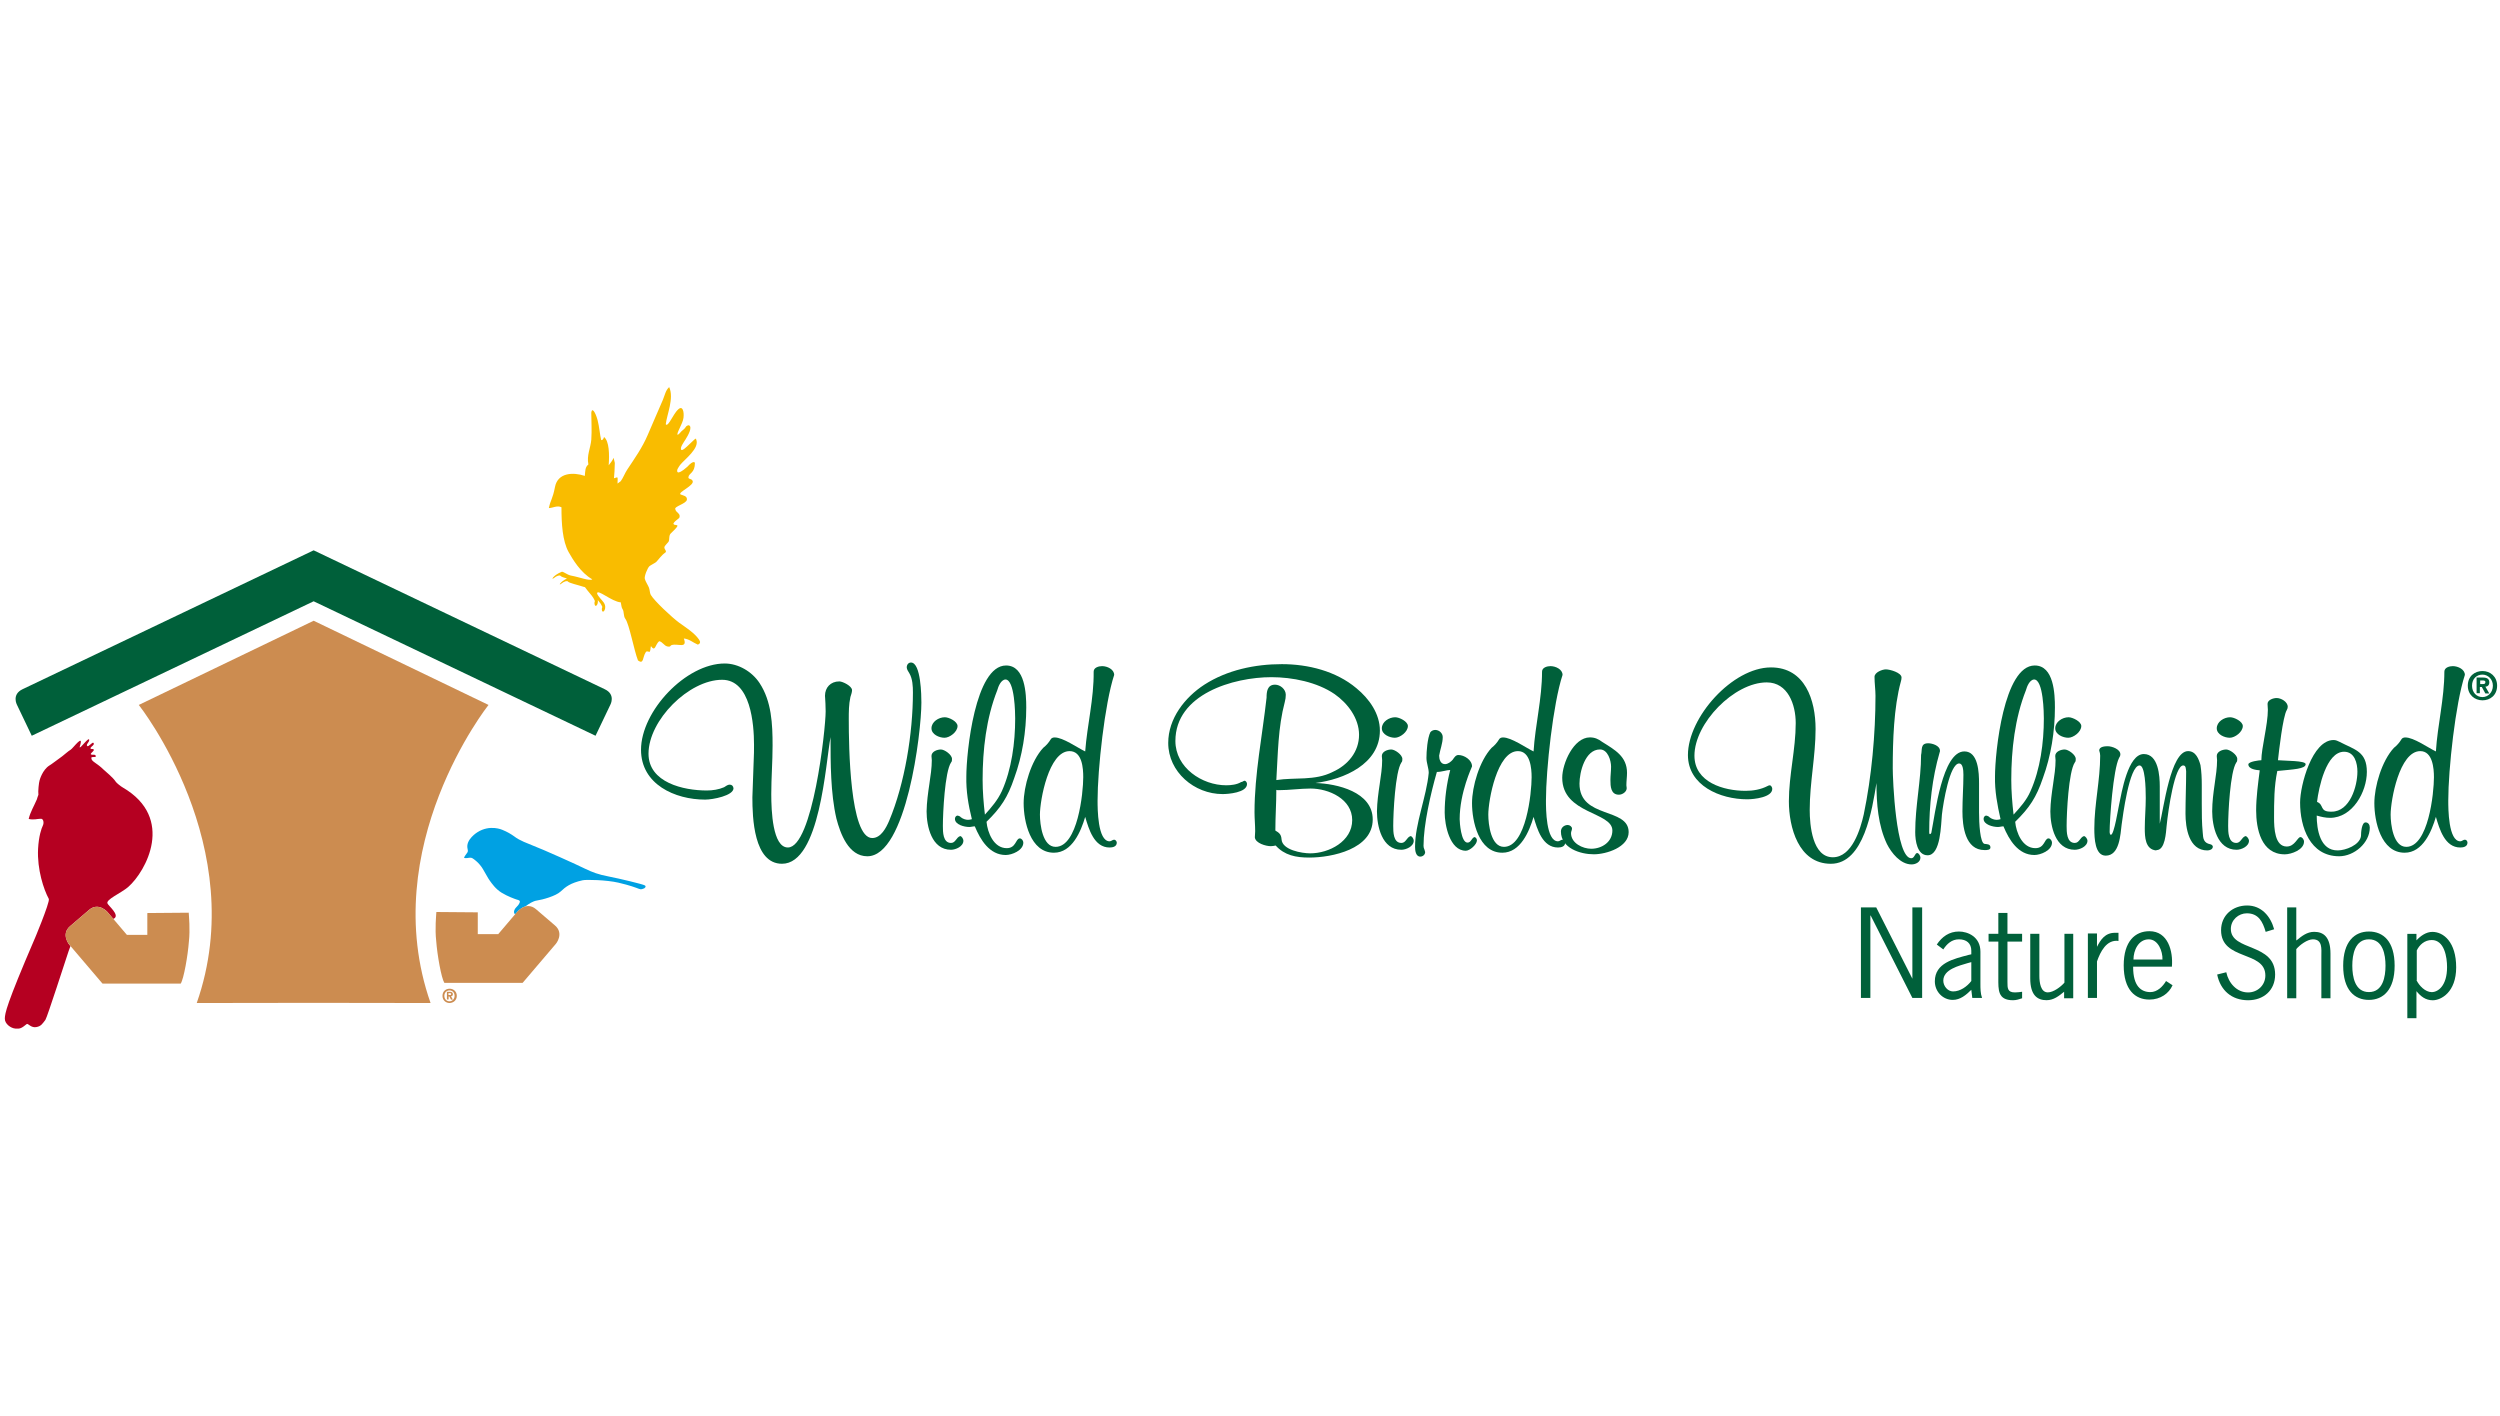 <svg xmlns="http://www.w3.org/2000/svg" width="279" height="158" viewBox="0 0 279 158" fill="none"><g clip-path="url(#clip0_2954_18503)"><path d="M103.99 84.842C103.99 84.697 103.953 84.515 103.953 84.369C103.953 83.861 104.607 83.643 105.007 83.643C105.407 83.643 106.243 84.224 106.243 84.697C106.243 84.842 106.243 84.987 106.134 85.096C105.443 86.15 105.225 90.729 105.225 92.183C105.225 92.837 105.225 94.072 106.134 94.072C106.643 94.072 106.715 93.454 107.151 93.309C107.333 93.309 107.515 93.636 107.515 93.818C107.515 94.472 106.643 94.835 106.134 94.835C103.953 94.835 103.408 92.183 103.408 90.547C103.445 88.439 103.99 86.513 103.99 84.842ZM106.861 81.026C106.861 81.68 105.988 82.334 105.407 82.334C104.825 82.334 103.953 81.971 103.953 81.281C103.953 80.554 104.753 80.045 105.443 80.045C105.916 80.045 106.861 80.517 106.861 81.026Z" fill="#00603A"></path><path d="M109.915 90.912C109.769 89.64 109.66 88.331 109.66 87.023C109.66 83.68 110.06 80.155 111.296 77.029C111.405 76.63 111.695 75.867 112.204 75.83C113.258 75.83 113.294 79.682 113.294 80.191C113.294 82.88 112.895 85.86 111.804 88.295C111.332 89.312 110.641 90.112 109.915 90.912ZM108.461 91.42C108.352 91.457 108.17 91.493 108.025 91.493C107.771 91.493 107.443 91.384 107.225 91.202C107.153 91.093 106.935 91.02 106.826 91.02C106.68 91.057 106.571 91.202 106.571 91.384C106.571 92.038 107.625 92.292 108.17 92.292C108.388 92.292 108.57 92.22 108.788 92.22C109.406 93.71 110.423 95.418 112.24 95.418C112.931 95.418 114.203 94.909 114.203 94.037C114.203 93.819 114.021 93.564 113.803 93.564C113.331 93.601 113.403 94.655 112.349 94.655C110.896 94.655 110.205 92.91 110.096 91.711C111.695 90.148 112.458 88.986 113.185 86.841C114.094 84.37 114.53 81.608 114.53 78.956C114.53 77.466 114.421 74.268 112.277 74.268C108.824 74.268 107.843 83.971 107.843 86.66C107.807 88.259 108.061 89.821 108.461 91.42Z" fill="#00603A"></path><path d="M120.89 86.732C120.89 88.513 120.272 94.509 117.801 94.509C116.347 94.509 116.056 92.001 116.056 90.911C116.056 89.312 117.037 83.825 119.363 83.825C120.781 83.825 120.89 85.751 120.89 86.732ZM121.108 83.861C120.199 83.425 118.636 82.298 117.692 82.298C117.51 82.298 117.328 82.371 117.256 82.516C117.037 82.88 116.747 83.207 116.42 83.461C115.075 84.915 114.239 87.749 114.239 89.639C114.239 91.638 114.966 95.163 117.619 95.163C119.654 95.163 120.635 92.764 121.108 91.165C121.507 92.51 122.089 94.582 123.833 94.582C124.197 94.582 124.633 94.472 124.633 94.036C124.633 93.891 124.487 93.709 124.342 93.709C124.16 93.709 124.015 93.891 123.833 93.891C122.489 93.891 122.489 90.221 122.489 89.348C122.489 85.86 123.288 78.519 124.342 75.321C124.342 74.703 123.579 74.34 122.997 74.34C122.634 74.34 122.052 74.485 122.052 74.958C122.089 77.974 121.326 80.918 121.108 83.861Z" fill="#00603A"></path><path d="M142.33 92.689C142.33 91.163 142.439 89.636 142.439 88.147C142.512 88.183 142.584 88.183 142.693 88.183C143.893 88.183 145.128 88.001 146.255 88.001C148.29 88.001 150.906 89.164 150.906 91.526C150.906 93.888 148.326 95.233 146.218 95.233C145.31 95.233 143.093 94.87 143.02 93.67C142.984 93.125 142.766 92.944 142.33 92.689ZM142.439 87.056C142.621 84.113 142.621 81.206 143.384 78.335C143.457 78.08 143.493 77.79 143.493 77.535C143.493 76.917 142.875 76.409 142.294 76.409C141.422 76.409 141.349 77.208 141.349 77.862C140.876 82.114 140.004 86.366 140.004 90.654C140.004 91.344 140.077 92.071 140.077 92.762C140.077 92.98 140.041 93.234 140.041 93.452C140.113 94.106 141.276 94.433 141.821 94.433C142.003 94.433 142.185 94.397 142.366 94.361C143.348 95.451 144.619 95.705 146.109 95.705C148.653 95.705 153.196 94.76 153.196 91.454C153.196 88.365 149.198 87.456 146.8 87.383C149.962 86.984 153.995 85.276 153.995 81.533C153.995 79.643 152.796 77.971 151.379 76.808C149.089 74.882 145.964 74.119 143.057 74.119C140.041 74.119 136.952 74.773 134.408 76.409C132.227 77.826 130.374 80.188 130.374 82.913C130.374 86.148 133.281 88.619 136.443 88.619C137.024 88.619 139.168 88.474 139.168 87.492C139.168 87.347 139.059 87.129 138.878 87.129C138.732 87.165 138.66 87.274 138.514 87.274C138.042 87.565 137.388 87.638 136.843 87.638C134.153 87.638 131.174 85.675 131.174 82.695C131.174 77.463 137.642 75.573 141.894 75.573C144.22 75.573 146.982 76.118 148.944 77.463C150.398 78.48 151.67 80.152 151.67 82.005C151.67 83.895 150.434 85.385 148.726 86.148C146.727 87.165 144.51 86.729 142.439 87.056Z" fill="#00603A"></path><path d="M154.249 84.842C154.249 84.697 154.213 84.515 154.213 84.369C154.213 83.861 154.867 83.643 155.267 83.643C155.667 83.643 156.503 84.224 156.503 84.697C156.503 84.842 156.503 84.987 156.394 85.096C155.703 86.15 155.485 90.729 155.485 92.183C155.485 92.837 155.485 94.072 156.394 94.072C156.902 94.072 156.975 93.454 157.411 93.309C157.593 93.309 157.774 93.636 157.774 93.818C157.774 94.472 156.902 94.835 156.394 94.835C154.213 94.835 153.668 92.183 153.668 90.547C153.704 88.439 154.249 86.513 154.249 84.842ZM157.12 81.026C157.12 81.68 156.248 82.334 155.667 82.334C155.085 82.334 154.213 81.971 154.213 81.281C154.213 80.554 155.013 80.045 155.703 80.045C156.175 80.045 157.12 80.517 157.12 81.026Z" fill="#00603A"></path><path d="M158.865 94.398C158.865 94.543 158.901 94.689 158.974 94.834C158.974 94.907 159.046 95.016 159.046 95.089C159.046 95.379 158.792 95.597 158.501 95.597C157.993 95.597 157.92 94.907 157.92 94.507C157.92 91.891 159.192 88.947 159.446 86.258C159.446 85.713 159.192 85.168 159.192 84.586C159.192 83.859 159.301 82.369 159.628 81.715C159.773 81.534 159.991 81.461 160.173 81.461C160.609 81.461 161.009 81.824 161.009 82.26C161.009 82.951 160.718 83.641 160.609 84.332C160.609 84.732 160.754 85.277 161.263 85.277C161.59 85.277 161.917 85.022 162.135 84.768C162.281 84.55 162.462 84.259 162.753 84.259C163.407 84.259 164.279 84.804 164.279 85.531C164.279 85.567 162.899 88.438 162.899 91.418C162.899 91.745 163.044 94.035 163.771 94.035C164.17 94.035 164.207 93.562 164.534 93.417C164.679 93.417 164.825 93.599 164.825 93.78C164.825 94.253 164.025 94.943 163.589 94.943C161.772 94.943 161.227 92.036 161.227 90.691C161.227 89.092 161.445 87.493 161.845 85.931C161.445 85.931 160.9 86.149 160.355 86.149C159.664 88.547 158.865 92.036 158.865 94.398Z" fill="#00603A"></path><path d="M170.929 86.732C170.929 88.513 170.311 94.509 167.84 94.509C166.386 94.509 166.095 92.001 166.095 90.911C166.095 89.312 167.077 83.825 169.402 83.825C170.783 83.825 170.929 85.751 170.929 86.732ZM171.147 83.861C170.238 83.425 168.676 82.298 167.731 82.298C167.549 82.298 167.367 82.371 167.295 82.516C167.077 82.88 166.786 83.207 166.459 83.461C165.114 84.915 164.278 87.749 164.278 89.639C164.278 91.638 165.005 95.163 167.658 95.163C169.693 95.163 170.674 92.764 171.147 91.165C171.546 92.51 172.128 94.582 173.872 94.582C174.236 94.582 174.672 94.472 174.672 94.036C174.672 93.891 174.563 93.709 174.381 93.709C174.199 93.709 174.054 93.891 173.872 93.891C172.528 93.891 172.528 90.221 172.528 89.348C172.528 85.86 173.327 78.519 174.381 75.321C174.381 74.703 173.618 74.34 173.036 74.34C172.673 74.34 172.092 74.485 172.092 74.958C172.092 77.974 171.328 80.918 171.147 83.861Z" fill="#00603A"></path><path d="M177.87 95.339C176.343 95.339 174.199 94.649 174.199 92.795C174.199 92.359 174.563 92.069 174.962 92.069C175.18 92.069 175.435 92.25 175.435 92.468C175.435 92.65 175.326 92.795 175.326 92.977C175.326 94.104 176.634 94.721 177.579 94.721C178.778 94.721 179.941 93.958 179.941 92.686C179.941 90.579 174.345 90.869 174.345 86.799C174.345 85.2 175.617 82.293 177.434 82.293C177.979 82.293 178.378 82.475 178.814 82.802C180.195 83.674 181.576 84.401 181.576 86.254C181.576 86.69 181.504 87.163 181.504 87.635C181.504 87.744 181.54 87.853 181.54 87.962C181.54 88.362 181.068 88.689 180.668 88.689C179.759 88.689 179.723 87.744 179.723 87.054C179.723 86.581 179.796 86.036 179.796 85.564C179.796 84.873 179.432 83.638 178.56 83.638C176.888 83.638 176.271 86.181 176.271 87.453C176.271 91.414 181.758 90.07 181.758 92.868C181.758 94.54 179.287 95.339 177.87 95.339Z" fill="#00603A"></path><path d="M220.861 90.653C220.861 91.853 220.97 94.106 221.479 94.178C221.733 94.215 222.133 94.178 222.133 94.578C222.133 94.869 221.733 94.869 221.479 94.869C219.298 94.869 219.008 92.18 219.008 90.544C219.008 89.163 219.117 87.819 219.117 86.474C219.117 85.893 219.044 85.202 218.644 85.202C217.59 85.202 216.864 89.6 216.718 90.908C216.609 91.962 216.609 95.45 215.119 95.45C213.956 95.45 213.738 93.815 213.738 92.87C213.738 89.927 214.392 87.056 214.392 84.257C214.538 83.676 214.283 82.949 215.192 82.949C215.628 82.949 216.5 83.204 216.5 83.785C216.5 83.858 216.5 83.894 216.464 83.967C215.628 86.838 215.301 89.89 215.301 92.87C215.301 92.906 215.301 93.088 215.374 93.088C215.483 93.088 215.555 92.943 215.555 92.834C215.955 90.871 216.755 83.858 219.226 83.858C220.788 83.858 220.861 86.256 220.861 87.419V88.945V90.653Z" fill="#00603A"></path><path d="M224.713 90.912C224.568 89.64 224.459 88.331 224.459 87.023C224.459 83.68 224.859 80.155 226.094 77.029C226.203 76.63 226.494 75.867 227.003 75.83C228.057 75.83 228.093 79.682 228.093 80.191C228.093 82.88 227.693 85.86 226.603 88.295C226.167 89.312 225.44 90.112 224.713 90.912ZM223.26 91.42C223.151 91.457 222.969 91.493 222.824 91.493C222.569 91.493 222.242 91.384 222.024 91.202C221.952 91.093 221.734 91.02 221.624 91.02C221.479 91.057 221.37 91.202 221.37 91.384C221.37 92.038 222.424 92.292 222.969 92.292C223.187 92.292 223.369 92.22 223.587 92.22C224.205 93.71 225.222 95.418 227.039 95.418C227.73 95.418 229.002 94.909 229.002 94.037C229.002 93.819 228.82 93.564 228.602 93.564C228.129 93.601 228.202 94.655 227.148 94.655C225.695 94.655 225.004 92.91 224.895 91.711C226.494 90.148 227.257 88.986 227.984 86.841C228.893 84.37 229.329 81.608 229.329 78.956C229.329 77.466 229.22 74.268 227.076 74.268C223.623 74.268 222.642 83.971 222.642 86.66C222.606 88.259 222.896 89.821 223.26 91.42Z" fill="#00603A"></path><path d="M229.401 84.842C229.401 84.697 229.364 84.515 229.364 84.369C229.364 83.861 230.019 83.643 230.418 83.643C230.818 83.643 231.654 84.224 231.654 84.697C231.654 84.842 231.654 84.987 231.545 85.096C230.854 86.15 230.636 90.729 230.636 92.183C230.636 92.837 230.636 94.072 231.545 94.072C232.054 94.072 232.126 93.454 232.562 93.309C232.744 93.309 232.962 93.636 232.962 93.818C232.962 94.472 232.09 94.835 231.545 94.835C229.364 94.835 228.819 92.183 228.819 90.547C228.856 88.439 229.401 86.513 229.401 84.842ZM232.272 81.026C232.272 81.68 231.4 82.334 230.818 82.334C230.237 82.334 229.364 81.971 229.364 81.281C229.364 80.554 230.164 80.045 230.854 80.045C231.29 80.045 232.272 80.517 232.272 81.026Z" fill="#00603A"></path><path d="M244.192 83.824C245.064 83.824 245.391 84.733 245.573 85.387C245.682 86.078 245.718 86.841 245.718 87.567V89.675C245.718 90.765 245.718 91.856 245.827 92.946C245.863 93.6 245.936 94.072 246.663 94.218C246.808 94.254 246.917 94.327 246.954 94.472C246.954 94.799 246.59 94.908 246.336 94.908C244.264 94.908 243.901 92.364 243.901 90.802C243.901 89.203 243.974 87.677 243.974 86.078C243.937 85.859 243.974 85.423 243.647 85.423C242.702 85.423 241.975 90.329 241.793 92.183C241.72 92.873 241.648 94.872 240.667 94.872L240.63 94.908C239.395 94.799 239.358 93.382 239.358 92.437C239.358 91.311 239.467 90.184 239.467 89.057C239.467 87.894 239.395 85.423 238.777 85.423C237.614 85.423 236.887 91.238 236.778 92.001C236.633 93.127 236.56 95.49 234.998 95.49C233.798 95.49 233.726 93.564 233.726 92.473C233.726 89.748 234.38 87.059 234.38 84.333C234.38 84.151 234.343 83.97 234.271 83.752C234.271 83.316 234.925 83.279 235.216 83.279C235.688 83.279 236.633 83.606 236.633 84.188C236.633 84.333 236.56 84.478 236.487 84.588C235.833 85.859 235.434 91.419 235.434 92.873C235.434 92.946 235.47 93.164 235.579 93.164C235.942 93.164 236.415 90.075 236.487 89.821C236.778 88.44 237.469 84.151 239.249 84.151C240.885 84.151 241.03 86.623 241.03 87.749V91.928C241.466 90.293 242.229 83.824 244.192 83.824Z" fill="#00603A"></path><path d="M247.426 84.842C247.426 84.697 247.39 84.515 247.39 84.369C247.39 83.861 248.044 83.643 248.443 83.643C248.843 83.643 249.679 84.224 249.679 84.697C249.679 84.842 249.679 84.987 249.57 85.096C248.88 86.15 248.662 90.729 248.662 92.183C248.662 92.837 248.662 94.072 249.57 94.072C250.079 94.072 250.152 93.454 250.588 93.309C250.769 93.309 250.987 93.636 250.987 93.818C250.987 94.472 250.115 94.835 249.606 94.835C247.426 94.835 246.881 92.183 246.881 90.547C246.881 88.439 247.426 86.513 247.426 84.842ZM250.297 81.026C250.297 81.68 249.425 82.334 248.843 82.334C248.262 82.334 247.39 81.971 247.39 81.281C247.39 80.554 248.189 80.045 248.88 80.045C249.352 80.045 250.297 80.517 250.297 81.026Z" fill="#00603A"></path><path d="M257.31 85.278C257.31 85.823 255.929 85.859 254.148 86.041C253.785 87.749 253.785 89.529 253.785 91.237C253.785 92.437 253.858 94.472 255.202 94.472C256.111 94.472 256.401 93.418 256.729 93.418C256.91 93.418 257.128 93.672 257.128 93.927C257.128 94.835 255.711 95.344 254.984 95.344C252.331 95.344 251.786 92.473 251.786 90.438C251.786 88.984 252.004 87.422 252.186 85.968C251.823 85.932 250.95 85.859 250.914 85.314C250.914 84.987 252.15 84.841 252.368 84.841C252.368 83.497 253.094 80.88 253.094 79.209C253.094 79.027 253.058 78.773 253.058 78.555C253.058 78.118 253.676 77.9 254.076 77.9C254.548 77.9 255.311 78.3 255.311 78.882C255.311 79.027 255.275 79.1 255.202 79.245C254.766 79.972 254.33 83.824 254.221 84.841C255.021 84.914 257.31 84.878 257.31 85.278Z" fill="#00603A"></path><path d="M258.581 89.491C258.763 87.928 259.599 83.894 261.597 83.894C262.797 83.894 263.087 85.202 263.087 86.111C263.087 87.746 262.251 90.581 260.216 90.581C258.799 90.617 259.417 89.818 258.581 89.491ZM258.545 91.017C259.054 91.162 259.526 91.271 260.035 91.271C262.542 91.271 264.141 88.364 264.141 86.147C264.141 83.858 262.797 83.676 261.125 82.804C260.907 82.695 260.689 82.586 260.434 82.586C258.036 82.586 256.691 87.637 256.691 89.563C256.691 92.289 257.782 95.559 261.052 95.559C262.724 95.559 264.468 94.07 264.468 92.362C264.468 92.071 264.323 91.78 263.996 91.78C263.56 91.78 263.487 92.907 263.487 93.306C263.342 94.324 261.743 94.905 260.907 94.905C258.908 94.942 258.545 92.543 258.545 91.017Z" fill="#00603A"></path><path d="M271.628 86.732C271.628 88.513 271.01 94.509 268.539 94.509C267.085 94.509 266.795 92.001 266.795 90.911C266.795 89.312 267.776 83.825 270.102 83.825C271.482 83.825 271.628 85.751 271.628 86.732ZM271.846 83.861C270.937 83.425 269.375 82.298 268.43 82.298C268.248 82.298 268.066 82.371 267.994 82.516C267.776 82.88 267.485 83.207 267.158 83.461C265.813 84.915 264.978 87.749 264.978 89.639C264.978 91.638 265.704 95.163 268.357 95.163C270.392 95.163 271.373 92.764 271.846 91.165C272.246 92.51 272.827 94.582 274.571 94.582C274.935 94.582 275.371 94.472 275.371 94.036C275.371 93.891 275.262 93.709 275.08 93.709C274.898 93.709 274.753 93.891 274.571 93.891C273.227 93.891 273.227 90.221 273.227 89.348C273.227 85.86 274.026 78.519 275.08 75.321C275.08 74.703 274.317 74.34 273.736 74.34C273.372 74.34 272.791 74.485 272.791 74.958C272.791 77.974 272.028 80.918 271.846 83.861Z" fill="#00603A"></path><path d="M87.273 96.396C84.112 96.396 83.966 91.236 83.966 88.982L84.112 84.876C84.148 84.258 84.148 83.713 84.148 83.095C84.148 80.842 83.785 75.864 80.587 75.864C76.88 75.864 72.374 80.37 72.374 84.113C72.374 87.347 76.299 88.219 78.879 88.219C79.533 88.219 80.224 88.11 80.805 87.856C80.987 87.747 81.205 87.565 81.423 87.565C81.677 87.565 81.822 87.71 81.859 87.965C81.859 88.801 79.533 89.237 78.697 89.237C75.317 89.237 71.538 87.529 71.538 83.677C71.538 79.352 76.553 74.046 80.878 74.046C82.404 74.046 83.93 74.955 84.766 76.227C86.111 78.262 86.22 80.806 86.22 83.204C86.22 85.021 86.074 86.802 86.074 88.619C86.074 90.472 86.22 94.579 87.928 94.579C90.689 94.579 92.143 81.387 92.143 79.389C92.143 78.807 92.107 78.226 92.07 77.644C92.07 76.736 92.688 76.045 93.669 76.045C94.033 76.045 95.087 76.554 95.087 77.026C95.087 77.281 94.978 77.535 94.905 77.79C94.723 78.625 94.723 79.461 94.723 80.261C94.723 83.204 94.832 93.525 97.34 93.525C98.321 93.525 98.902 92.362 99.23 91.599C100.974 87.456 101.882 81.823 101.882 77.281C101.882 76.59 101.846 75.754 101.483 75.137C101.374 74.955 101.192 74.701 101.192 74.483C101.192 74.192 101.374 73.938 101.664 73.938C102.791 73.938 102.827 77.717 102.827 78.407C102.827 81.787 101.156 95.56 96.795 95.56C94.687 95.56 93.778 93.016 93.342 91.345C92.688 88.546 92.688 85.13 92.688 82.26C92.143 85.13 91.525 96.396 87.273 96.396Z" fill="#00603A"></path><path d="M204.327 96.398C200.692 96.398 199.639 92.291 199.639 89.42C199.639 86.513 200.402 83.606 200.402 80.699C200.402 78.627 199.53 76.156 197.167 76.156C193.533 76.156 189.1 80.699 189.1 84.333C189.1 87.313 192.37 88.257 194.805 88.257C195.641 88.257 196.513 88.112 197.276 87.712C197.349 87.676 197.422 87.64 197.494 87.64C197.676 87.64 197.785 87.894 197.785 88.039C197.785 88.984 195.75 89.202 194.987 89.202C191.971 89.202 188.373 87.676 188.373 84.26C188.373 80.044 193.352 74.484 197.64 74.484C201.456 74.484 202.619 78.155 202.619 81.353C202.619 84.369 201.964 87.349 201.964 90.401C201.964 92.073 202.255 95.671 204.545 95.671C206.689 95.671 207.633 92.509 207.997 90.874C208.869 86.695 209.305 81.898 209.305 77.646C209.305 76.992 209.196 76.229 209.196 75.538C209.196 75.029 210.068 74.702 210.468 74.702C210.904 74.702 212.212 75.066 212.212 75.611C212.212 75.756 212.176 75.938 212.14 76.047C211.34 78.954 211.231 82.734 211.231 85.75C211.231 86.876 211.558 95.78 213.303 95.78C213.666 95.78 213.702 95.198 213.957 95.198C214.138 95.198 214.32 95.525 214.32 95.707C214.32 96.216 213.775 96.47 213.339 96.47C212.103 96.47 211.086 95.198 210.577 94.181C209.596 92.109 209.414 89.675 209.414 87.385C208.942 90.256 208.033 96.398 204.327 96.398Z" fill="#00603A"></path><path d="M276.788 76.377V75.941H277.043C277.188 75.941 277.37 75.941 277.37 76.122C277.37 76.304 277.261 76.34 277.115 76.34H276.788V76.377ZM276.788 76.667H276.97L277.37 77.394H277.806L277.37 76.631C277.588 76.631 277.806 76.486 277.806 76.159C277.806 75.759 277.551 75.614 277.079 75.614H276.388V77.358H276.752V76.667H276.788ZM278.678 76.522C278.678 75.504 277.915 74.887 277.043 74.887C276.17 74.887 275.407 75.468 275.407 76.522C275.407 77.54 276.17 78.157 277.043 78.157C277.915 78.157 278.678 77.576 278.678 76.522ZM278.205 76.522C278.205 77.285 277.66 77.794 277.043 77.794C276.388 77.794 275.88 77.285 275.88 76.522C275.88 75.759 276.388 75.287 277.043 75.287C277.66 75.287 278.205 75.795 278.205 76.522Z" fill="#00603A"></path><path d="M208.733 111.37H207.679V101.268H209.387L213.421 109.226V101.268H214.511V111.37H213.421L208.769 102.176H208.733V111.37Z" fill="#00603A"></path><path d="M220.107 111.37L219.998 110.462C219.416 111.043 218.762 111.589 217.926 111.589C216.836 111.589 215.928 110.68 215.928 109.517C215.928 107.446 218.072 107.01 219.671 106.574L219.998 106.501V106.101C219.998 105.265 219.453 104.829 218.617 104.829C217.817 104.829 217.272 105.338 216.873 105.956L216.146 105.411C216.727 104.538 217.527 103.957 218.617 103.957C219.598 103.957 221.015 104.538 221.015 106.21V109.772C221.015 110.317 221.015 110.862 221.197 111.37H220.107ZM219.598 107.482C218.653 107.773 216.873 108.173 216.873 109.444C216.873 110.026 217.345 110.644 217.963 110.644C218.762 110.644 219.525 110.099 219.998 109.481V107.373L219.598 107.482Z" fill="#00603A"></path><path d="M224.032 104.213H225.667V105.085H224.032V109.591C224.032 110.281 224.032 110.754 224.867 110.754C225.158 110.754 225.413 110.717 225.667 110.681V111.408C225.34 111.517 225.013 111.626 224.649 111.626C222.941 111.626 223.014 110.463 223.014 109.155V105.085H221.924V104.213H223.014V101.887H224.032V104.213Z" fill="#00603A"></path><path d="M230.355 104.209H231.372V111.404H230.355V110.678C229.773 111.15 229.192 111.622 228.392 111.622C227.375 111.622 226.575 111.077 226.575 109.188V104.209H227.593V108.897C227.593 109.66 227.738 110.75 228.538 110.75C229.155 110.75 229.991 110.132 230.391 109.66V104.209H230.355Z" fill="#00603A"></path><path d="M233.988 105.735C234.424 104.863 234.933 104.1 236.023 104.1H236.423V105.008C235.078 104.826 234.388 106.244 234.024 107.298V111.368H233.007V104.172H234.024V105.735H233.988Z" fill="#00603A"></path><path d="M238.06 107.956C238.06 110.027 238.932 110.718 239.986 110.718C240.749 110.718 241.367 110.1 241.73 109.482L242.457 109.954C242.057 110.863 241.112 111.553 239.877 111.553C238.278 111.553 237.006 110.463 237.006 107.738C237.006 105.048 238.278 103.922 239.877 103.922C241.948 103.922 242.53 106.139 242.384 107.883H238.06V107.956ZM241.33 107.083C241.367 106.175 240.858 104.83 239.804 104.83C238.641 104.83 238.096 106.066 238.096 107.083H241.33Z" fill="#00603A"></path><path d="M252.85 103.996C252.523 102.87 252.051 101.925 250.743 101.925C249.834 101.925 248.962 102.652 248.962 103.669C248.962 106.177 253.904 105.196 253.904 108.757C253.904 110.538 252.596 111.628 250.888 111.628C249.071 111.628 247.799 110.538 247.436 108.757L248.453 108.503C248.707 109.702 249.616 110.756 250.888 110.756C251.942 110.756 252.814 109.956 252.814 108.866C252.814 106.068 247.872 107.231 247.872 103.815C247.872 102.143 249.18 101.053 250.779 101.053C252.378 101.053 253.395 102.252 253.795 103.706L252.85 103.996Z" fill="#00603A"></path><path d="M256.302 104.938C256.883 104.466 257.465 103.993 258.264 103.993C259.282 103.993 260.081 104.538 260.081 106.428V111.407H259.064V106.682C259.064 105.919 259.209 104.829 258.119 104.829C257.501 104.829 256.665 105.447 256.266 105.919V111.407H255.248V101.268H256.266V104.938H256.302Z" fill="#00603A"></path><path d="M261.499 107.773C261.499 105.084 262.771 103.957 264.37 103.957C265.969 103.957 267.241 105.047 267.241 107.773C267.241 110.462 265.969 111.589 264.37 111.589C262.771 111.589 261.499 110.498 261.499 107.773ZM266.223 107.773C266.223 106.537 265.933 104.829 264.37 104.829C262.807 104.829 262.517 106.537 262.517 107.773C262.517 109.008 262.807 110.716 264.37 110.716C265.933 110.716 266.223 109.008 266.223 107.773Z" fill="#00603A"></path><path d="M269.676 113.628H268.658V104.216H269.676V104.943C270.148 104.434 270.766 103.998 271.456 103.998C272.692 103.998 274.109 105.125 274.109 107.959C274.109 110.721 272.438 111.63 271.493 111.63C270.693 111.63 270.148 111.193 269.676 110.612V113.628ZM269.676 109.376C269.966 109.994 270.657 110.721 271.384 110.721C272.074 110.721 273.092 110.031 273.092 107.923C273.092 106.833 272.801 104.907 271.384 104.907C270.584 104.907 270.003 105.452 269.712 106.069V109.376H269.676Z" fill="#00603A"></path><path d="M50.047 111.044V110.834H50.18C50.256 110.834 50.351 110.834 50.351 110.929C50.351 111.025 50.294 111.044 50.218 111.044H50.047ZM50.047 111.196H50.142L50.332 111.557H50.541L50.332 111.177C50.446 111.177 50.541 111.12 50.541 110.948C50.541 110.758 50.408 110.682 50.199 110.682H49.875V111.538H50.066V111.196H50.047ZM50.978 111.139C50.978 110.644 50.598 110.34 50.18 110.34C49.761 110.34 49.381 110.625 49.381 111.139C49.381 111.633 49.761 111.938 50.18 111.938C50.598 111.918 50.978 111.633 50.978 111.139ZM50.731 111.139C50.731 111.5 50.465 111.747 50.161 111.747C49.837 111.747 49.59 111.5 49.59 111.139C49.59 110.777 49.837 110.53 50.161 110.53C50.484 110.53 50.731 110.758 50.731 111.139Z" fill="#CC8C50"></path><path d="M78.008 71.368C77.476 70.607 76.544 70.036 75.783 69.485C74.984 68.895 73.025 67.069 72.626 66.385C72.512 66.194 72.512 65.776 72.417 65.567C72.302 65.281 72.036 64.901 71.96 64.597C71.884 64.311 72.264 63.379 72.474 63.189C72.607 63.075 73.044 62.866 73.234 62.714C73.501 62.447 73.805 61.972 74.224 61.687C74.49 61.515 74.109 61.325 74.147 61.059C74.166 60.907 74.528 60.583 74.604 60.469C74.756 60.203 74.604 59.766 74.87 59.518C76.316 58.168 75.174 58.834 75.156 58.415C75.384 58.035 75.783 57.921 75.84 57.711C75.935 57.274 75.46 57.236 75.365 56.837C75.194 56.513 76.582 56.228 76.658 55.771C76.715 55.334 76.202 55.296 75.954 55.182C75.574 54.953 77.59 54.155 77.286 53.641C77.134 53.375 76.791 53.508 76.829 53.242C76.886 52.785 77.552 52.804 77.552 51.663C77.552 51.663 77.457 51.264 76.696 52.1C75.422 53.223 75.536 52.519 75.612 52.348C75.65 52.253 75.84 51.967 75.897 51.891C76.392 51.264 78.142 50.008 77.685 49.019C77.761 48.582 76.259 50.465 76.03 50.199C75.84 49.97 76.335 49.324 76.506 49.038C76.829 48.525 77.305 47.65 76.886 47.46C76.886 47.46 76.639 47.441 76.506 47.688C76.373 47.916 76.088 48.049 75.916 48.278C75.954 48.278 75.65 48.525 75.65 48.525C75.384 48.487 76.202 47.307 76.278 46.623C76.354 45.976 76.202 45.234 75.707 45.672C75.346 45.995 75.118 46.49 74.851 46.889C74.756 47.041 74.433 47.593 74.3 47.346C74.414 46.28 75.251 44.435 74.68 43.199C74.281 43.561 74.204 44.074 73.976 44.626C73.444 45.9 72.835 47.212 72.284 48.544C71.675 49.97 70.819 51.169 70.001 52.405C69.735 52.804 69.564 53.299 69.278 53.698L68.917 53.965C68.936 53.071 68.993 53.261 68.518 53.375C68.575 52.937 68.594 52.291 68.613 51.663C68.613 51.625 68.48 51.093 68.48 51.093C68.365 51.378 68.099 51.72 67.928 51.929C68.023 50.712 67.985 49.228 67.414 48.772C67.3 49.114 67.205 49.114 67.091 49.114C66.958 48.582 66.882 47.612 66.692 46.889C66.444 45.976 66.064 45.425 65.988 46.052C65.988 47.003 66.064 47.992 65.988 49.076C65.912 49.989 65.455 50.826 65.665 51.834C65.284 52.139 65.322 52.557 65.265 53.109C63.953 52.671 62.241 52.747 61.937 54.345C61.67 55.733 61.442 55.771 61.252 56.703C61.727 56.684 62.165 56.38 62.659 56.608C62.659 58.453 62.773 60.374 63.458 61.611C63.896 62.39 64.79 63.912 66.102 64.654C65.779 64.863 64.675 64.406 63.724 64.235C63.249 64.14 62.85 63.741 62.678 63.817C61.727 64.197 61.461 64.787 61.803 64.52C62.146 64.235 62.488 64.159 62.564 64.273C62.64 64.368 62.926 64.463 63.268 64.559C62.507 64.939 62.298 65.415 62.621 65.148C62.964 64.863 63.306 64.787 63.382 64.901C63.515 65.072 64.504 65.281 65.132 65.49C65.17 65.51 65.227 65.51 65.284 65.529C65.588 65.966 66.064 66.461 66.216 66.727C66.52 67.24 66.311 67.031 66.349 67.392C66.406 67.887 66.806 67.488 66.711 66.955C66.844 67.126 66.958 67.259 67.034 67.374C67.357 67.906 67.148 67.678 67.167 68.039C67.224 68.629 67.833 67.906 67.376 67.24C67.224 67.012 66.73 66.556 66.635 66.232C66.635 65.662 68.289 67.164 69.278 67.221C69.335 67.526 69.373 67.849 69.469 67.963C69.678 68.267 69.545 68.743 69.792 69.066C70.229 69.656 70.762 72.604 71.199 73.707C71.846 74.183 71.713 73.365 72.036 72.832C72.15 72.623 72.264 72.699 72.493 72.756C72.626 72.547 72.569 72.395 72.645 72.109C73.139 72.794 73.101 71.957 73.558 71.558C73.938 71.615 74.109 72.071 74.49 72.147C74.87 72.224 74.775 72.052 74.946 71.995C75.612 71.767 76.753 72.452 76.316 71.254C76.962 71.33 77.324 71.71 77.875 71.938C78.161 71.843 78.199 71.634 78.008 71.368Z" fill="#F9BC00"></path><path d="M71.96 98.809C71.751 98.676 69.126 98.048 67.947 97.82C66.767 97.592 66.159 97.364 65.284 96.945C64.409 96.508 60.7 94.834 59.312 94.301C57.923 93.769 57.581 93.484 57.429 93.369C56.972 93.046 56.649 92.856 56.059 92.609C56.059 92.609 54.69 91.981 53.282 92.875C53.282 92.875 51.932 93.693 52.179 94.72C52.236 94.967 52.217 95.024 52.16 95.138C52.103 95.252 51.78 95.595 51.799 95.747C51.799 95.747 52.008 95.804 52.35 95.728C52.445 95.709 52.617 95.709 52.731 95.785C52.864 95.861 53.472 96.279 53.891 96.983C54.309 97.687 54.461 98.01 54.671 98.296C54.88 98.581 55.298 99.209 55.983 99.627C56.668 100.045 57.428 100.312 57.657 100.388C57.885 100.445 58.037 100.502 58.018 100.635C57.999 100.768 57.885 100.996 57.676 101.187C57.467 101.377 57.219 101.776 57.467 102.023L57.486 102.043L57.771 101.719C57.771 101.719 58.132 101.301 58.646 101.149C59.007 100.863 59.502 100.559 59.901 100.502C60.548 100.407 62.012 100.007 62.564 99.494C63.115 98.98 63.648 98.543 65.017 98.239C65.417 98.143 67.699 98.201 69.012 98.505C70.324 98.809 70.99 99.075 71.294 99.189C71.598 99.304 71.674 99.209 71.808 99.171C71.903 99.171 72.188 98.942 71.96 98.809Z" fill="#00A1E3"></path><path d="M54.518 78.671L35.004 69.275L15.489 78.671C15.489 78.671 28.061 94.515 21.956 111.937L35.004 111.918L48.051 111.937C41.946 94.515 54.518 78.671 54.518 78.671Z" fill="#CC8C50"></path><path d="M67.489 76.917C66.861 76.613 35.003 61.416 35.003 61.416C35.003 61.416 3.144 76.613 2.517 76.917C1.28 77.507 1.889 78.648 1.889 78.648L3.544 82.11L35.003 67.103L66.462 82.11L68.116 78.648C68.116 78.648 68.744 77.507 67.489 76.917Z" fill="#00603A"></path><path d="M7.748 105.451C7.748 105.451 6.759 104.272 7.824 103.359C8.927 102.408 9.954 101.533 9.954 101.533C11.019 100.639 12.008 101.799 12.008 101.799L12.636 102.541C12.693 102.541 12.731 102.503 12.788 102.465C13.302 102.065 12.142 101.114 12.008 100.848C11.723 100.411 13.53 99.669 14.31 98.984C16.307 97.234 19.54 91.3 13.72 87.895C13.473 87.762 12.998 87.363 12.94 87.268C12.56 86.697 11.818 86.146 11.59 85.918C10.81 85.138 10.221 85.004 10.202 84.643C10.087 84.377 10.677 84.567 10.696 84.415C10.677 84.092 10.278 84.32 10.126 84.168C10.145 83.996 10.506 83.825 10.468 83.673C10.43 83.483 9.992 83.711 10.126 83.426C10.221 83.293 10.601 83.084 10.43 82.912C10.335 82.741 9.859 83.407 9.745 83.255C9.555 83.121 9.935 82.836 9.954 82.627C10.011 82.037 8.87 83.711 8.889 83.369C9.441 81.695 8.166 83.502 7.881 83.673C7.615 83.825 7.272 84.149 6.949 84.396C6.55 84.681 5.732 85.309 5.523 85.423C4.724 85.918 4.42 87.078 4.42 87.078C4.343 87.306 4.229 88.314 4.286 88.694C4.229 88.828 4.134 89.132 4.115 89.208C3.811 89.931 3.373 90.634 3.202 91.395C3.754 91.528 4.172 91.376 4.515 91.376C4.857 91.319 4.933 91.833 4.781 92.137C4.629 92.441 4.324 93.297 4.248 94.743C4.134 97.025 4.876 99.269 5.447 100.316C5.618 100.639 3.64 105.337 3.887 104.728C0.673 112.203 0.558 113.078 0.539 113.667C0.52 114.257 1.205 114.752 1.719 114.79C2.232 114.828 2.384 114.771 2.993 114.276C3.145 114.2 3.488 114.752 4.077 114.618C4.591 114.523 4.743 114.238 5.066 113.82C5.256 113.572 7.349 107.049 7.653 106.155C7.653 106.155 7.729 105.926 7.862 105.584L7.748 105.451Z" fill="#B50021"></path><path d="M7.824 103.36C8.928 102.409 9.955 101.534 9.955 101.534C11.02 100.64 12.009 101.8 12.009 101.8L14.177 104.349V104.33H16.441V101.895L21.062 101.857C21.081 102.218 21.233 103.74 21.081 105.071C20.967 106.631 20.511 109.237 20.168 109.769H11.457V109.75L11.438 109.769L7.729 105.414C7.748 105.452 6.74 104.273 7.824 103.36Z" fill="#CC8C50"></path><path d="M61.936 103.281C60.833 102.33 59.806 101.456 59.806 101.456C58.741 100.562 57.752 101.722 57.752 101.722L55.584 104.27V104.251H53.32V101.817L48.698 101.779C48.679 102.14 48.527 103.662 48.679 104.993C48.793 106.553 49.25 109.159 49.592 109.691H58.303V109.672L58.322 109.691L62.031 105.336C62.012 105.374 63.001 104.194 61.936 103.281Z" fill="#CC8C50"></path></g><defs><clipPath id="clip0_2954_18503"><rect width="278.139" height="158" fill="white" transform="translate(0.539)"></rect></clipPath></defs></svg>